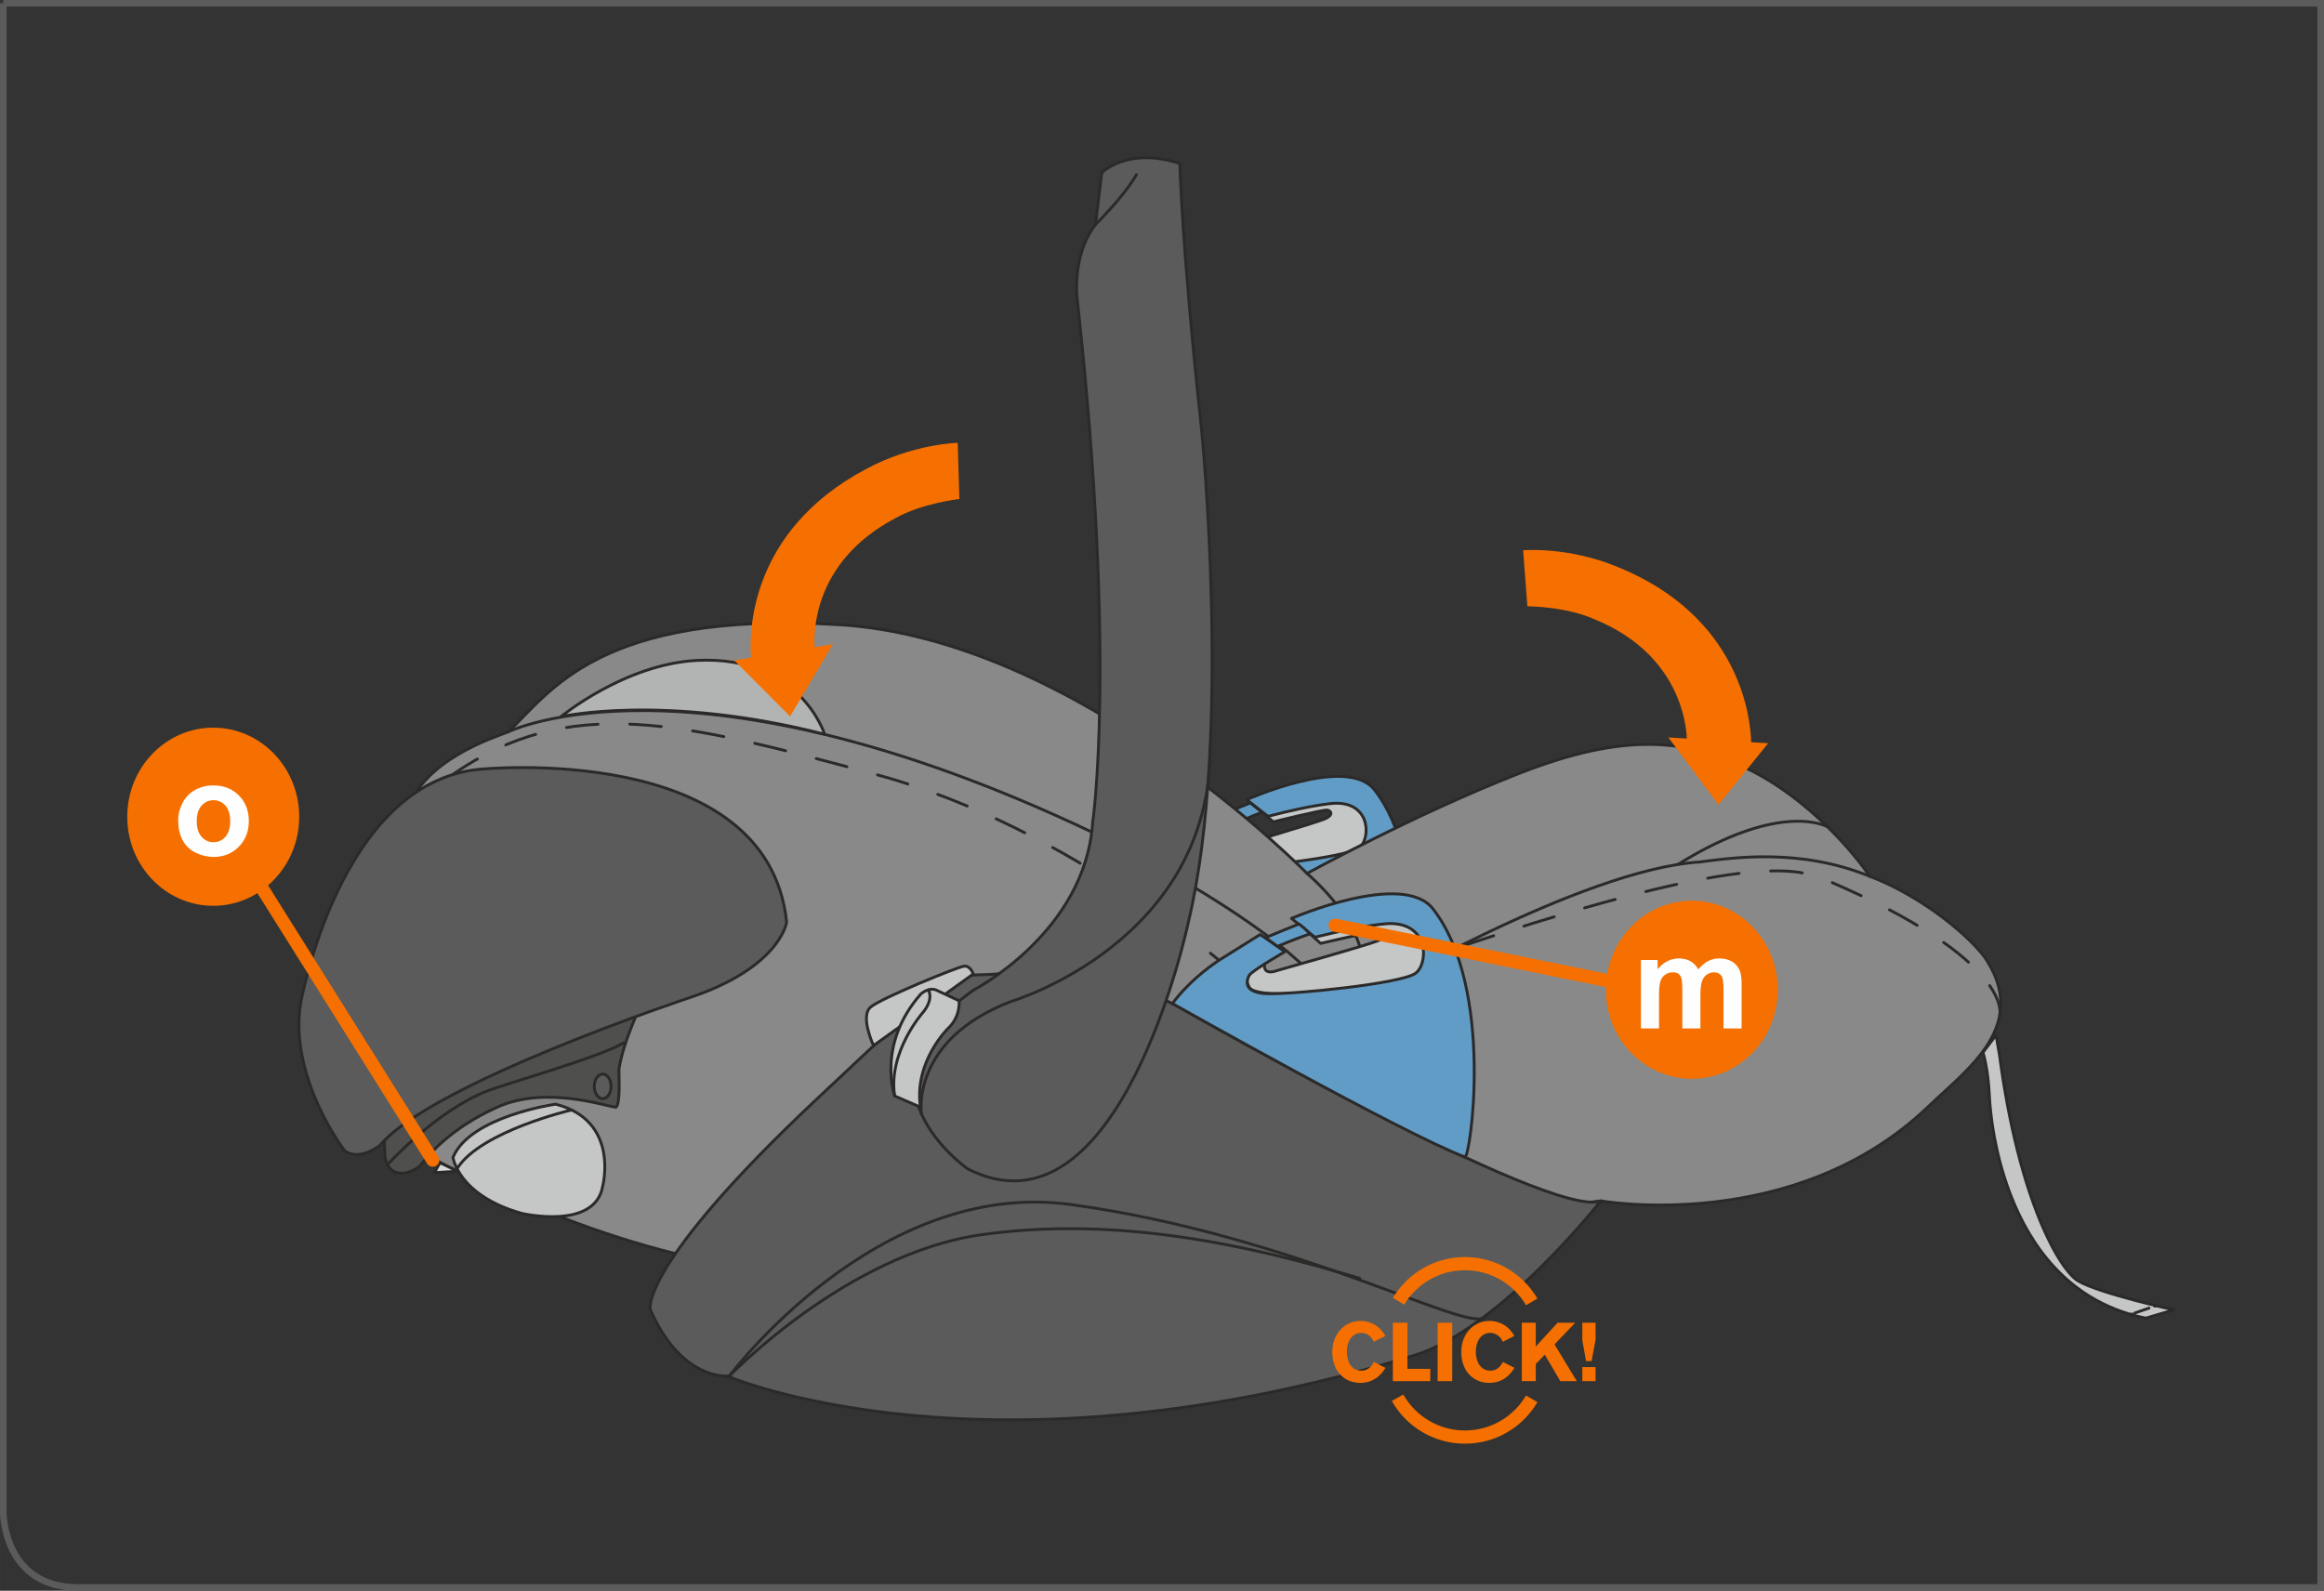 <?xml version="1.0" encoding="UTF-8"?>
<!DOCTYPE svg PUBLIC "-//W3C//DTD SVG 1.1//EN" "http://www.w3.org/Graphics/SVG/1.1/DTD/svg11.dtd">
<!-- Creator: CorelDRAW 2017 -->
<svg xmlns="http://www.w3.org/2000/svg" xml:space="preserve" width="62.1mm" height="42.52mm" version="1.1" style="shape-rendering:geometricPrecision; text-rendering:geometricPrecision; image-rendering:optimizeQuality; fill-rule:evenodd; clip-rule:evenodd"
viewBox="0 0 2973.31 2035.85"
 xmlns:xlink="http://www.w3.org/1999/xlink">
 <rect x="0" y="0" width="2973.31" height="2035.85" fill="#333333" stroke="none"/>
 <defs>
  <style type="text/css">
   <![CDATA[
    .str6 {stroke:#F57000;stroke-width:16.89;stroke-miterlimit:4}
    .str4 {stroke:#5B5B5B;stroke-width:8.45;stroke-miterlimit:4}
    .str5 {stroke:#F57000;stroke-width:16.89;stroke-linecap:round;stroke-linejoin:round;stroke-miterlimit:4}
    .str0 {stroke:#2B2A29;stroke-width:3.67;stroke-linecap:round;stroke-linejoin:round;stroke-miterlimit:10}
    .str2 {stroke:#2B2A29;stroke-width:3.67;stroke-linecap:round;stroke-linejoin:round;stroke-miterlimit:4}
    .str1 {stroke:#2B2A29;stroke-width:3.67;stroke-linecap:round;stroke-linejoin:round;stroke-miterlimit:10;stroke-dasharray:40.535 40.535}
    .str3 {stroke:#2B2A29;stroke-width:3.67;stroke-linecap:round;stroke-linejoin:round;stroke-miterlimit:4;stroke-dasharray:40.535 40.535}
    .fil1 {fill:none;fill-rule:nonzero}
    .fil9 {fill:#FEFEFE;fill-rule:nonzero}
    .fil7 {fill:#D9DADA;fill-rule:nonzero}
    .fil2 {fill:#C5C6C6;fill-rule:nonzero}
    .fil6 {fill:#B2B3B3;fill-rule:nonzero}
    .fil3 {fill:#898989;fill-rule:nonzero}
    .fil5 {fill:#5B5B5B;fill-rule:nonzero}
    .fil4 {fill:#4F4F4E;fill-rule:nonzero}
    .fil0 {fill:#619CC7;fill-rule:nonzero}
    .fil8 {fill:#F57000;fill-rule:nonzero}
   ]]>
  </style>
 </defs>
 <g id="Слой_x0020_1">
  <path class="fil0" d="M1599.77 1027.56c0,0 -25.01,9.76 -26.84,11.59 -1.82,1.84 11.59,13.43 11.59,13.43 0,0 17.7,-9.15 30.5,-12.82 -6.72,-5.49 -15.25,-12.19 -15.25,-12.19z"/>
  <path class="fil1 str0" d="M1599.77 1027.56c0,0 -25.01,9.76 -26.84,11.59 -1.82,1.84 11.59,13.43 11.59,13.43 0,0 17.7,-9.15 30.5,-12.82 -6.72,-5.49 -15.25,-12.19 -15.25,-12.19z"/>
  <path class="fil2" d="M1596.11 1022.89l32.87 28.93c0,0 63.73,-15.78 69.03,-15.1 5.31,0.68 8.29,6.39 -3.01,11.3 -11.33,4.92 -116.29,35.83 -116.29,35.83 0,0 -15.74,6.69 -14.27,-7.32 0,0 -27.95,9.65 -17.43,26.5 0,0 1,12.62 72.95,5.08 0,0 111.62,-4.44 125.74,-19.42 0,0 25.17,-58.78 -24.96,-66.47 -41.43,-6.37 -106.06,-3.98 -124.62,0.66z"/>
  <path class="fil1 str0" d="M1596.11 1022.89l32.87 28.93c0,0 63.73,-15.78 69.03,-15.1 5.31,0.68 8.29,6.39 -3.01,11.3 -11.33,4.92 -116.29,35.83 -116.29,35.83 0,0 -15.74,6.69 -14.27,-7.32 0,0 -27.95,9.65 -17.43,26.5 0,0 1,12.62 72.95,5.08 0,0 111.62,-4.44 125.74,-19.42 0,0 25.17,-58.78 -24.96,-66.47 -41.43,-6.37 -106.06,-3.98 -124.62,0.66z"/>
  <path class="fil0" d="M1558.91 1042.43c3.33,1.57 28.83,19.46 28.83,19.46 0,0 -37.63,22.36 -40.72,27.58 -3.09,5.2 -8.02,20.52 21.03,21.11 29.03,0.57 152.3,-12.99 170.45,-25.27 14.86,-10.05 16.62,-58.24 -30.05,-57.34 0,0 -24.54,0.62 -86.16,16.77l-27.32 -21.34c0,0 127.85,-57.31 163.22,-12.92 72.7,91.21 46.05,292.99 40.07,290.81 -73.16,-26.77 -337.6,-178.54 -337.6,-178.54 0,0 15.13,-25.39 51.13,-50.08l47.12 -30.26z"/>
  <path class="fil1 str0" d="M1558.91 1042.43c3.33,1.57 28.83,19.46 28.83,19.46 0,0 -37.63,22.36 -40.72,27.58 -3.09,5.2 -8.02,20.52 21.03,21.11 29.03,0.57 152.3,-12.99 170.45,-25.27 14.86,-10.05 16.62,-58.24 -30.05,-57.34 0,0 -24.54,0.62 -86.16,16.77l-27.32 -21.34c0,0 127.85,-57.31 163.22,-12.92 72.7,91.21 46.05,292.99 40.07,290.81 -73.16,-26.77 -337.6,-178.54 -337.6,-178.54 0,0 15.13,-25.39 51.13,-50.08l47.12 -30.26z"/>
  <path class="fil3" d="M1672.16 1117.83c0,0 -291.97,-300.1 -599.4,-318.41 -307.42,-18.29 -369.64,87.84 -422.71,137.26 -18.29,7.32 -111.62,36.58 -129.93,104.3 -18.29,67.7 -27.45,270.83 -27.45,270.83l56.74 168.35c0,0 206.78,117.1 413.55,142.73 206.78,25.62 1085.14,-86.01 1085.14,-86.01 0,0 247.04,43.92 419.05,-120.77 49.4,-47.58 131.76,-104.3 71.36,-192.14 -27.44,-34.78 -87.83,-80.52 -146.39,-102.48 -18.29,-27.44 -76.85,-98.83 -155.53,-137.26 -78.69,-38.42 -157.37,-47.56 -292.78,5.49 -135.41,53.07 -271.64,128.1 -271.64,128.1z"/>
  <path class="fil1 str0" d="M1672.16 1117.83c0,0 -291.97,-300.1 -599.4,-318.41 -307.42,-18.29 -369.64,87.84 -422.71,137.26 -18.29,7.32 -111.62,36.58 -129.93,104.3 -18.29,67.7 -27.45,270.83 -27.45,270.83l56.74 168.35c0,0 206.78,117.1 413.55,142.73 206.78,25.62 1085.14,-86.01 1085.14,-86.01 0,0 247.04,43.92 419.05,-120.77 49.4,-47.58 131.76,-104.3 71.36,-192.14 -27.44,-34.78 -87.83,-80.52 -146.39,-102.48 -18.29,-27.44 -76.85,-98.83 -155.53,-137.26 -78.69,-38.42 -157.37,-47.56 -292.78,5.49 -135.41,53.07 -271.64,128.1 -271.64,128.1z"/>
  <path class="fil1 str0" d="M650.05 936.67c0,0 234.23,-115.28 746.61,128.1 142.73,69.53 258.01,148.22 290.94,193.96 40.27,-7.32 60.39,16.47 60.39,16.47 0,0 276.32,-162.86 426.38,-172 42.09,-5.49 128.1,-18.31 217.76,18.29"/>
  <path class="fil1 str0" d="M1672.16 1117.83c0,0 68.51,56.72 72.17,117.12"/>
  <path class="fil1 str0" d="M2338.25 1058.22c0,0 -58.46,-34.67 -191.7,48.16"/>
  <path class="fil1 str1" d="M2558.47 1298.96c0,0 18.68,-69.51 -220.23,-171.98 -30.3,-10.98 -80.82,-46.01 -476.44,86.8"/>
  <path class="fil1 str1" d="M1579.64 1245.93c0,0 -206.78,-186.64 -457.47,-254.36 -250.71,-67.7 -393.44,-104.3 -543.5,0"/>
  <path class="fil4" d="M822.06 1281.61c0,0 -24.71,50.32 -30.2,86.92 0,11.89 1.84,42.83 -3.65,48.41 -10.07,0.09 -88.78,-28.56 -151.9,-0.05 -63.12,28.49 -89.65,63.96 -97.88,73.68 -8.24,9.71 -39.36,22.33 -45.76,-9.14 0,-10.42 -5.79,-35.52 12.82,-55.96 18.6,-20.45 269.9,-153.01 316.57,-143.86z"/>
  <path class="fil1 str0" d="M822.06 1281.61c0,0 -24.71,50.32 -30.2,86.92 0,11.89 1.84,42.83 -3.65,48.41 -10.07,0.09 -88.78,-28.56 -151.9,-0.05 -63.12,28.49 -89.65,63.96 -97.88,73.68 -8.24,9.71 -39.36,22.33 -45.76,-9.14 0,-10.42 -5.79,-35.52 12.82,-55.96 18.6,-20.45 269.9,-153.01 316.57,-143.86z"/>
  <path class="fil1 str0" d="M495.79 1490.57c0,0 61.3,-68.54 128.03,-94.59 21.03,-8.21 147.3,-44.37 173.84,-61.3"/>
  <path class="fil5" d="M781.8 1390.33c0,8.68 -4.81,15.71 -10.76,15.71 -5.93,0 -10.74,-7.03 -10.74,-15.71 0,-8.68 4.82,-15.71 10.74,-15.71 5.95,0 10.76,7.03 10.76,15.71z"/>
  <path class="fil1 str0" d="M781.8 1390.33c0,8.68 -4.81,15.71 -10.76,15.71 -5.93,0 -10.74,-7.03 -10.74,-15.71 0,-8.68 4.82,-15.71 10.74,-15.71 5.95,0 10.76,7.03 10.76,15.71z"/>
  <path class="fil6" d="M1055.07 939.72c0,0 -31.73,-101.26 -163.47,-94.54 -92.71,4.86 -173.84,71.97 -173.84,71.97 0,0 131.75,-29.9 337.31,22.57z"/>
  <path class="fil1 str0" d="M1055.07 939.72c0,0 -31.73,-101.26 -163.47,-94.54 -92.71,4.86 -173.84,71.97 -173.84,71.97 0,0 131.75,-29.9 337.31,22.57z"/>
  <path class="fil2" d="M2537.04 1346.84c0,0 6.64,20.82 8.19,55.86 1.3,29.44 18.29,247.42 200.07,284.24l35.96 -10.59c0,0 -94.81,-20.86 -122.41,-36.99 -22.77,-13.31 -75.67,-100.94 -100.65,-288.73l-4.44 -26.01 -16.72 22.23z"/>
  <path class="fil1 str0" d="M2537.04 1346.84c0,0 6.64,20.82 8.19,55.86 1.3,29.44 18.29,247.42 200.07,284.24l35.96 -10.59c0,0 -94.81,-20.86 -122.41,-36.99 -22.77,-13.31 -75.67,-100.94 -100.65,-288.73l-4.44 -26.01 -16.72 22.23z"/>
  <path class="fil5" d="M485.98 1465.97c0,0 -26.6,20.89 -45.13,6.59 0,0 -71.47,-93.12 -56.23,-188.55 0,0 49.78,-282.18 228.63,-299.48 0,0 368.3,-37.48 393.2,195.54 0,0 -7.95,57.99 -124.33,96.78 0,0 -330.12,109.47 -396.14,189.11z"/>
  <path class="fil1 str0" d="M485.98 1465.97c0,0 -26.6,20.89 -45.13,6.59 0,0 -71.47,-93.12 -56.23,-188.55 0,0 49.78,-282.18 228.63,-299.48 0,0 368.3,-37.48 393.2,195.54 0,0 -7.95,57.99 -124.33,96.78 0,0 -330.12,109.47 -396.14,189.11z"/>
  <path class="fil5" d="M930.32 1761.03c0,0 -58.66,5.54 -98.43,-85.13 0,0 -14.34,-54.88 209.72,-266.18 216.34,-204.02 162.84,-149.81 257.3,-166.36 94.44,-16.56 208.67,44.91 208.67,44.91 0,0 478.04,274.02 540.52,248.6 0,0 -128.82,163.91 -238.5,197.64 -549.1,168.81 -879.28,26.52 -879.28,26.52z"/>
  <path class="fil1 str0" d="M930.32 1761.03c0,0 -58.66,5.54 -98.43,-85.13 0,0 -14.34,-54.88 209.72,-266.18 216.34,-204.02 162.84,-149.81 257.3,-166.36 94.44,-16.56 208.67,44.91 208.67,44.91 0,0 478.04,274.02 540.52,248.6 0,0 -128.82,163.91 -238.5,197.64 -549.1,168.81 -879.28,26.52 -879.28,26.52z"/>
  <path class="fil1 str0" d="M932.48 1761.81c0,0 188.6,-254.46 437.88,-220.22 287.2,39.46 507.22,164.85 529.51,144.13"/>
  <path class="fil2" d="M1117.59 1338.1c0,0 -17.73,-37.51 -3.67,-49.29 14.09,-11.77 111.11,-51.25 119.34,-52.31 8.24,-1.06 11.93,10 11.93,10l-127.59 91.6z"/>
  <path class="fil1 str0" d="M1117.59 1338.1c0,0 -17.73,-37.51 -3.67,-49.29 14.09,-11.77 111.11,-51.25 119.34,-52.31 8.24,-1.06 11.93,10 11.93,10l-127.59 91.6z"/>
  <path class="fil2" d="M1653.6 1174.88l36.04 32.48c0,0 70.84,-16.67 76.72,-15.84 5.86,0.81 9.11,7.18 -3.5,12.48 -12.6,5.31 -129.32,38.21 -129.32,38.21 0,0 -17.53,7.21 -15.72,-8.27 0,0 -31.1,10.34 -19.66,29.13 0,0 0.94,14.02 80.79,6.57 0,0 123.74,-3.5 139.59,-19.93 0,0 28.63,-64.82 -26.84,-73.98 -45.83,-7.57 -117.46,-5.76 -138.1,-0.85z"/>
  <path class="fil1 str0" d="M1653.6 1174.88l36.04 32.48c0,0 70.84,-16.67 76.72,-15.84 5.86,0.81 9.11,7.18 -3.5,12.48 -12.6,5.31 -129.32,38.21 -129.32,38.21 0,0 -17.53,7.21 -15.72,-8.27 0,0 -31.1,10.34 -19.66,29.13 0,0 0.94,14.02 80.79,6.57 0,0 123.74,-3.5 139.59,-19.93 0,0 28.63,-64.82 -26.84,-73.98 -45.83,-7.57 -117.46,-5.76 -138.1,-0.85z"/>
  <path class="fil0" d="M1612.13 1196.07c3.68,1.79 31.7,21.94 31.7,21.94 0,0 -41.97,24.29 -45.47,30.03 -3.5,5.74 -9.15,22.65 23.02,23.66 32.18,1.02 168.96,-12.45 189.21,-25.83 16.6,-10.95 19.17,-64.35 -32.56,-63.93 0,0 -27.21,0.37 -95.71,17.5l-30 -24c0,0 142.41,-61.89 181.05,-12.27 79.39,102.02 47.46,320.07 40.87,317.59 -80.73,-30.59 -374.22,-196.43 -374.22,-196.43 0,0 19.29,-28.45 59.49,-55.35l52.6 -32.92z"/>
  <path class="fil1 str0" d="M1612.13 1196.07c3.68,1.79 31.7,21.94 31.7,21.94 0,0 -41.97,24.29 -45.47,30.03 -3.5,5.74 -9.15,22.65 23.02,23.66 32.18,1.02 168.96,-12.45 189.21,-25.83 16.6,-10.95 19.17,-64.35 -32.56,-63.93 0,0 -27.21,0.37 -95.71,17.5l-30 -24c0,0 142.41,-61.89 181.05,-12.27 79.39,102.02 47.46,320.07 40.87,317.59 -80.73,-30.59 -374.22,-196.43 -374.22,-196.43 0,0 19.29,-28.45 59.49,-55.35l52.6 -32.92z"/>
  <path class="fil1 str0" d="M931.07 1763.06c0,0 151.04,-158.67 325.27,-182.98 174.26,-24.31 343.75,13.77 483.47,55.96"/>
  <path class="fil5" d="M1509.5 209.23c0,0 2.26,105.21 27.5,337.85 0,0 39.99,396.06 -16.4,632.09 0,0 -86.57,415.85 -282.18,316.94 0,0 -160.65,-110.68 7.26,-229.12 0,0 142.9,-74.05 152.25,-214.31 0,0 30.86,-205.92 -19.12,-664.25 0,0 -9.86,-58.64 22.83,-101.14l7.9 -66.28c0,0 32.99,-33.56 99.94,-11.77z"/>
  <path class="fil1 str0" d="M1509.5 209.23c0,0 2.26,105.21 27.5,337.85 0,0 39.99,396.06 -16.4,632.09 0,0 -86.57,415.85 -282.18,316.94 0,0 -160.65,-110.68 7.26,-229.12 0,0 142.9,-74.05 152.25,-214.31 0,0 30.86,-205.92 -19.12,-664.25 0,0 -9.86,-58.64 22.83,-101.14l7.9 -66.28c0,0 32.99,-33.56 99.94,-11.77z"/>
  <path class="fil1 str0" d="M1178.86 1425.47c0,0 -14.49,-94.76 115.32,-144.05 0,0 255.95,-75.87 254.12,-326.11"/>
  <path class="fil1 str0" d="M1401.65 287.27c0,0 36.21,-35.4 52.29,-63.76"/>
  <path class="fil2" d="M1177.59 1416.89l-32.99 -14.31c0,0 -23.39,-65.79 33.46,-130.41 0,0 9.63,-8.87 19.37,-5.27l29.63 13.85c0,0 2.23,20 -13.8,35.03 0,0 -44.19,42.48 -35.68,101.11z"/>
  <path class="fil1 str0" d="M1177.59 1416.89l-32.99 -14.31c0,0 -23.39,-65.79 33.46,-130.41 0,0 9.63,-8.87 19.37,-5.27l29.63 13.85c0,0 2.23,20 -13.8,35.03 0,0 -44.19,42.48 -35.68,101.11z"/>
  <path class="fil1 str0" d="M1187.66 1266.79c0,0 7.65,10.76 -6.45,28.45 0,0 -45.3,50.47 -36.6,107.34"/>
  <path class="fil2" d="M579.56 1481.21c0,0 6.32,48.58 87.8,71.63 0,0 94.2,22.14 103.74,-35.01 0,0 22.08,-83.91 -60.28,-104.72 0,0 -109.32,15.37 -131.26,68.1z"/>
  <path class="fil1 str0" d="M579.56 1481.21c0,0 6.32,48.58 87.8,71.63 0,0 94.2,22.14 103.74,-35.01 0,0 22.08,-83.91 -60.28,-104.72 0,0 -109.32,15.37 -131.26,68.1z"/>
  <path class="fil1 str2" d="M730.88 1420.6c0,0 -114,26.6 -145.22,73.63"/>
  <line class="fil1" x1="2758.42" y1="1671.01" x2="2726.01" y2= "1682.18" />
  <line class="fil1 str2" x1="2758.42" y1="1671.01" x2="2756.7" y2= "1671.61" />
  <line class="fil1 str3" x1="2749.45" y1="1674.1" x2="2731.36" y2= "1680.33" />
  <line class="fil1 str2" x1="2727.73" y1="1681.57" x2="2726.01" y2= "1682.16" />
  <path class="fil0" d="M1661.99 1182.49c0,0 -40.13,16 -42.7,17.69l15.25 10.98c0,0 19.51,-8.53 40.87,-15.86 -0.62,-3.04 -13.43,-12.8 -13.43,-12.8z"/>
  <path class="fil1 str0" d="M1661.99 1182.49c0,0 -40.13,16 -42.7,17.69l15.25 10.98c0,0 19.51,-8.53 40.87,-15.86 -0.62,-3.04 -13.43,-12.8 -13.43,-12.8z"/>
  <polygon class="fil7" points="585.54,1498.91 555.81,1500.74 562.82,1488.08 "/>
  <polygon class="fil1 str2" points="585.54,1498.91 555.81,1500.74 562.82,1488.08 "/>
  <path class="fil1 str4" d="M4.22 4.22l0 1931.64c0,0 0,95.77 95.75,95.77l2869.11 0 0 -2027.41 -2964.87 0z"/>
  <path class="fil8" d="M1225.31 566.77c0,0 -57.55,1 -117.95,33.85 -150.5,80.3 -148.86,211.94 -146.51,240.98l-21.54 3.51 71.52 71.67 54.73 -92.35 -23.33 3.82c-1.27,-18.17 -1.96,-108.88 101.87,-164.28 35.15,-20.21 83.31,-25.29 83.31,-25.29l-2.1 -71.92z"/>
  <path class="fil8" d="M1948.7 704.21c0,0 57.35,-5.02 120.84,21.34 158.08,64.13 170.21,195.22 170.9,224.34l21.79 1.25 -63.63 78.74 -64.08 -86.11 23.6 1.36c-0.64,-18.22 -9.44,-108.5 -118.49,-152.74 -37.06,-16.44 -85.5,-16.45 -85.5,-16.45l-5.42 -71.74z"/>
  <line class="fil1 str5" x1="263.99" y1="1023.07" x2="553.6" y2= "1484.71" />
  <path class="fil8" d="M272.79 1159.22c60.75,0 109.99,-51.03 109.99,-113.98 0,-62.95 -49.23,-113.98 -109.99,-113.98 -60.76,0 -109.99,51.03 -109.99,113.98 0,62.95 49.23,113.98 109.99,113.98z"/>
  <polygon class="fil8" points="221.2,1094.76 324.37,1094.76 324.37,971.79 221.2,971.79 "/>
  <path class="fil9" d="M227.95 1049.7c0,-7.71 1.92,-15.13 5.7,-22.36 3.78,-7.18 9.19,-12.69 16.14,-16.47 6.94,-3.78 14.7,-5.7 23.27,-5.7 13.26,0 24.13,4.31 32.61,12.88 8.47,8.62 12.69,19.49 12.69,32.65 0,13.26 -4.26,24.23 -12.83,32.94 -8.57,8.71 -19.3,13.07 -32.27,13.07 -8.04,0 -15.7,-1.82 -22.98,-5.46 -7.28,-3.59 -12.83,-8.91 -16.61,-15.94 -3.78,-6.99 -5.7,-15.51 -5.7,-25.62zm23.75 1.24c0,8.67 2.06,15.32 6.22,19.97 4.12,4.64 9.19,6.94 15.23,6.94 6.08,0 11.16,-2.3 15.23,-6.94 4.07,-4.64 6.13,-11.35 6.13,-20.11 0,-8.57 -2.06,-15.18 -6.13,-19.82 -4.07,-4.6 -9.14,-6.89 -15.23,-6.89 -6.03,0 -11.11,2.3 -15.23,6.89 -4.17,4.64 -6.22,11.3 -6.22,19.97z"/>
  <path class="fil1 str6" d="M1959.69 1666.16c-17.17,-29.27 -49.01,-48.97 -85.45,-48.97m0 0c-36.06,0 -67.64,19.32 -84.94,48.17m-1.28 123.46c16.99,30.05 49.24,50.34 86.23,50.34 36.44,0 68.28,-19.66 85.45,-48.97"/>
  <path class="fil8" d="M1757.82 1743.04c-2.55,4.32 -6.46,11.11 -16.22,11.11 -10.06,0 -18.44,-8.17 -18.44,-24.57 0,-12.53 6.37,-23.76 18.44,-23.76 7.63,0 14.33,5.83 15.89,11.44l14.84 -7.42c-5.29,-11.24 -17.78,-19.38 -31.57,-19.38 -21.18,0 -36.23,17.48 -36.23,39.62 0,25.33 15.98,39.74 35.81,39.74 15.59,0 26.29,-8.89 32.2,-19.29l-14.72 -7.51zm72.07 24.57l0 -15.8 -29.23 0 0 -59.03 -18.65 0 0 74.83 47.88 0zm28.09 0l0 -74.83 -18.65 0 0 74.83 18.65 0zm64.86 -24.57c-2.55,4.32 -6.46,11.11 -16.22,11.11 -10.06,0 -18.44,-8.17 -18.44,-24.57 0,-12.53 6.37,-23.76 18.44,-23.76 7.63,0 14.33,5.83 15.89,11.44l14.84 -7.42c-5.29,-11.24 -17.78,-19.38 -31.57,-19.38 -21.18,0 -36.23,17.48 -36.23,39.62 0,25.33 15.98,39.74 35.81,39.74 15.59,0 26.29,-8.89 32.2,-19.29l-14.72 -7.51zm94.54 24.57l-28.51 -47.05 26.5 -27.78 -22.56 0 -27.97 30.52 0 -30.52 -17.81 0 0 74.83 17.81 0 0 -21.93 11.54 -11.99 19.92 33.92 21.09 0zm23.97 -74.83l-16.94 0 0 22.38 4.75 26.71 7.12 0 5.08 -27.46 0 -21.63zm0 74.83l0 -18.03 -16.94 0 0 18.03 16.94 0z"/>
  <line class="fil1 str5" x1="2055.48" y1="1254.77" x2="1708.17" y2= "1184.12" />
  <path class="fil8" d="M2164.51 1380.65c60.75,0 109.99,-51.03 109.99,-113.98 0,-62.95 -49.24,-113.98 -109.99,-113.98 -60.76,0 -109.99,51.03 -109.99,113.98 0,62.95 49.23,113.98 109.99,113.98z"/>
  <polygon class="fil8" points="2088.97,1316.18 2239.16,1316.18 2239.16,1193.2 2088.97,1193.2 "/>
  <path class="fil9" d="M2099.37 1228.6l21.35 0 0 11.92c7.66,-9.29 16.76,-13.93 27.29,-13.93 5.6,0 10.49,1.15 14.6,3.45 4.12,2.35 7.52,5.84 10.15,10.49 3.88,-4.64 8.04,-8.14 12.5,-10.49 4.45,-2.3 9.19,-3.45 14.22,-3.45 6.46,0 11.92,1.29 16.37,3.93 4.45,2.63 7.76,6.46 9.96,11.49 1.58,3.78 2.39,9.82 2.39,18.15l0 56.02 -23.17 0 0 -50.08c0,-8.67 -0.81,-14.27 -2.39,-16.81 -2.15,-3.3 -5.46,-4.93 -9.91,-4.93 -3.26,0 -6.32,1.01 -9.14,2.97 -2.87,1.96 -4.93,4.88 -6.18,8.67 -1.29,3.83 -1.92,9.86 -1.92,18.15l0 42.04 -23.17 0 0 -48.02c0,-8.52 -0.43,-14.03 -1.24,-16.52 -0.81,-2.44 -2.11,-4.31 -3.83,-5.51 -1.72,-1.2 -4.07,-1.77 -7.04,-1.77 -3.59,0 -6.8,0.96 -9.62,2.87 -2.87,1.92 -4.93,4.69 -6.18,8.33 -1.24,3.64 -1.87,9.67 -1.87,18.05l0 42.56 -23.17 0 0 -87.57z"/>
 </g>
</svg>
